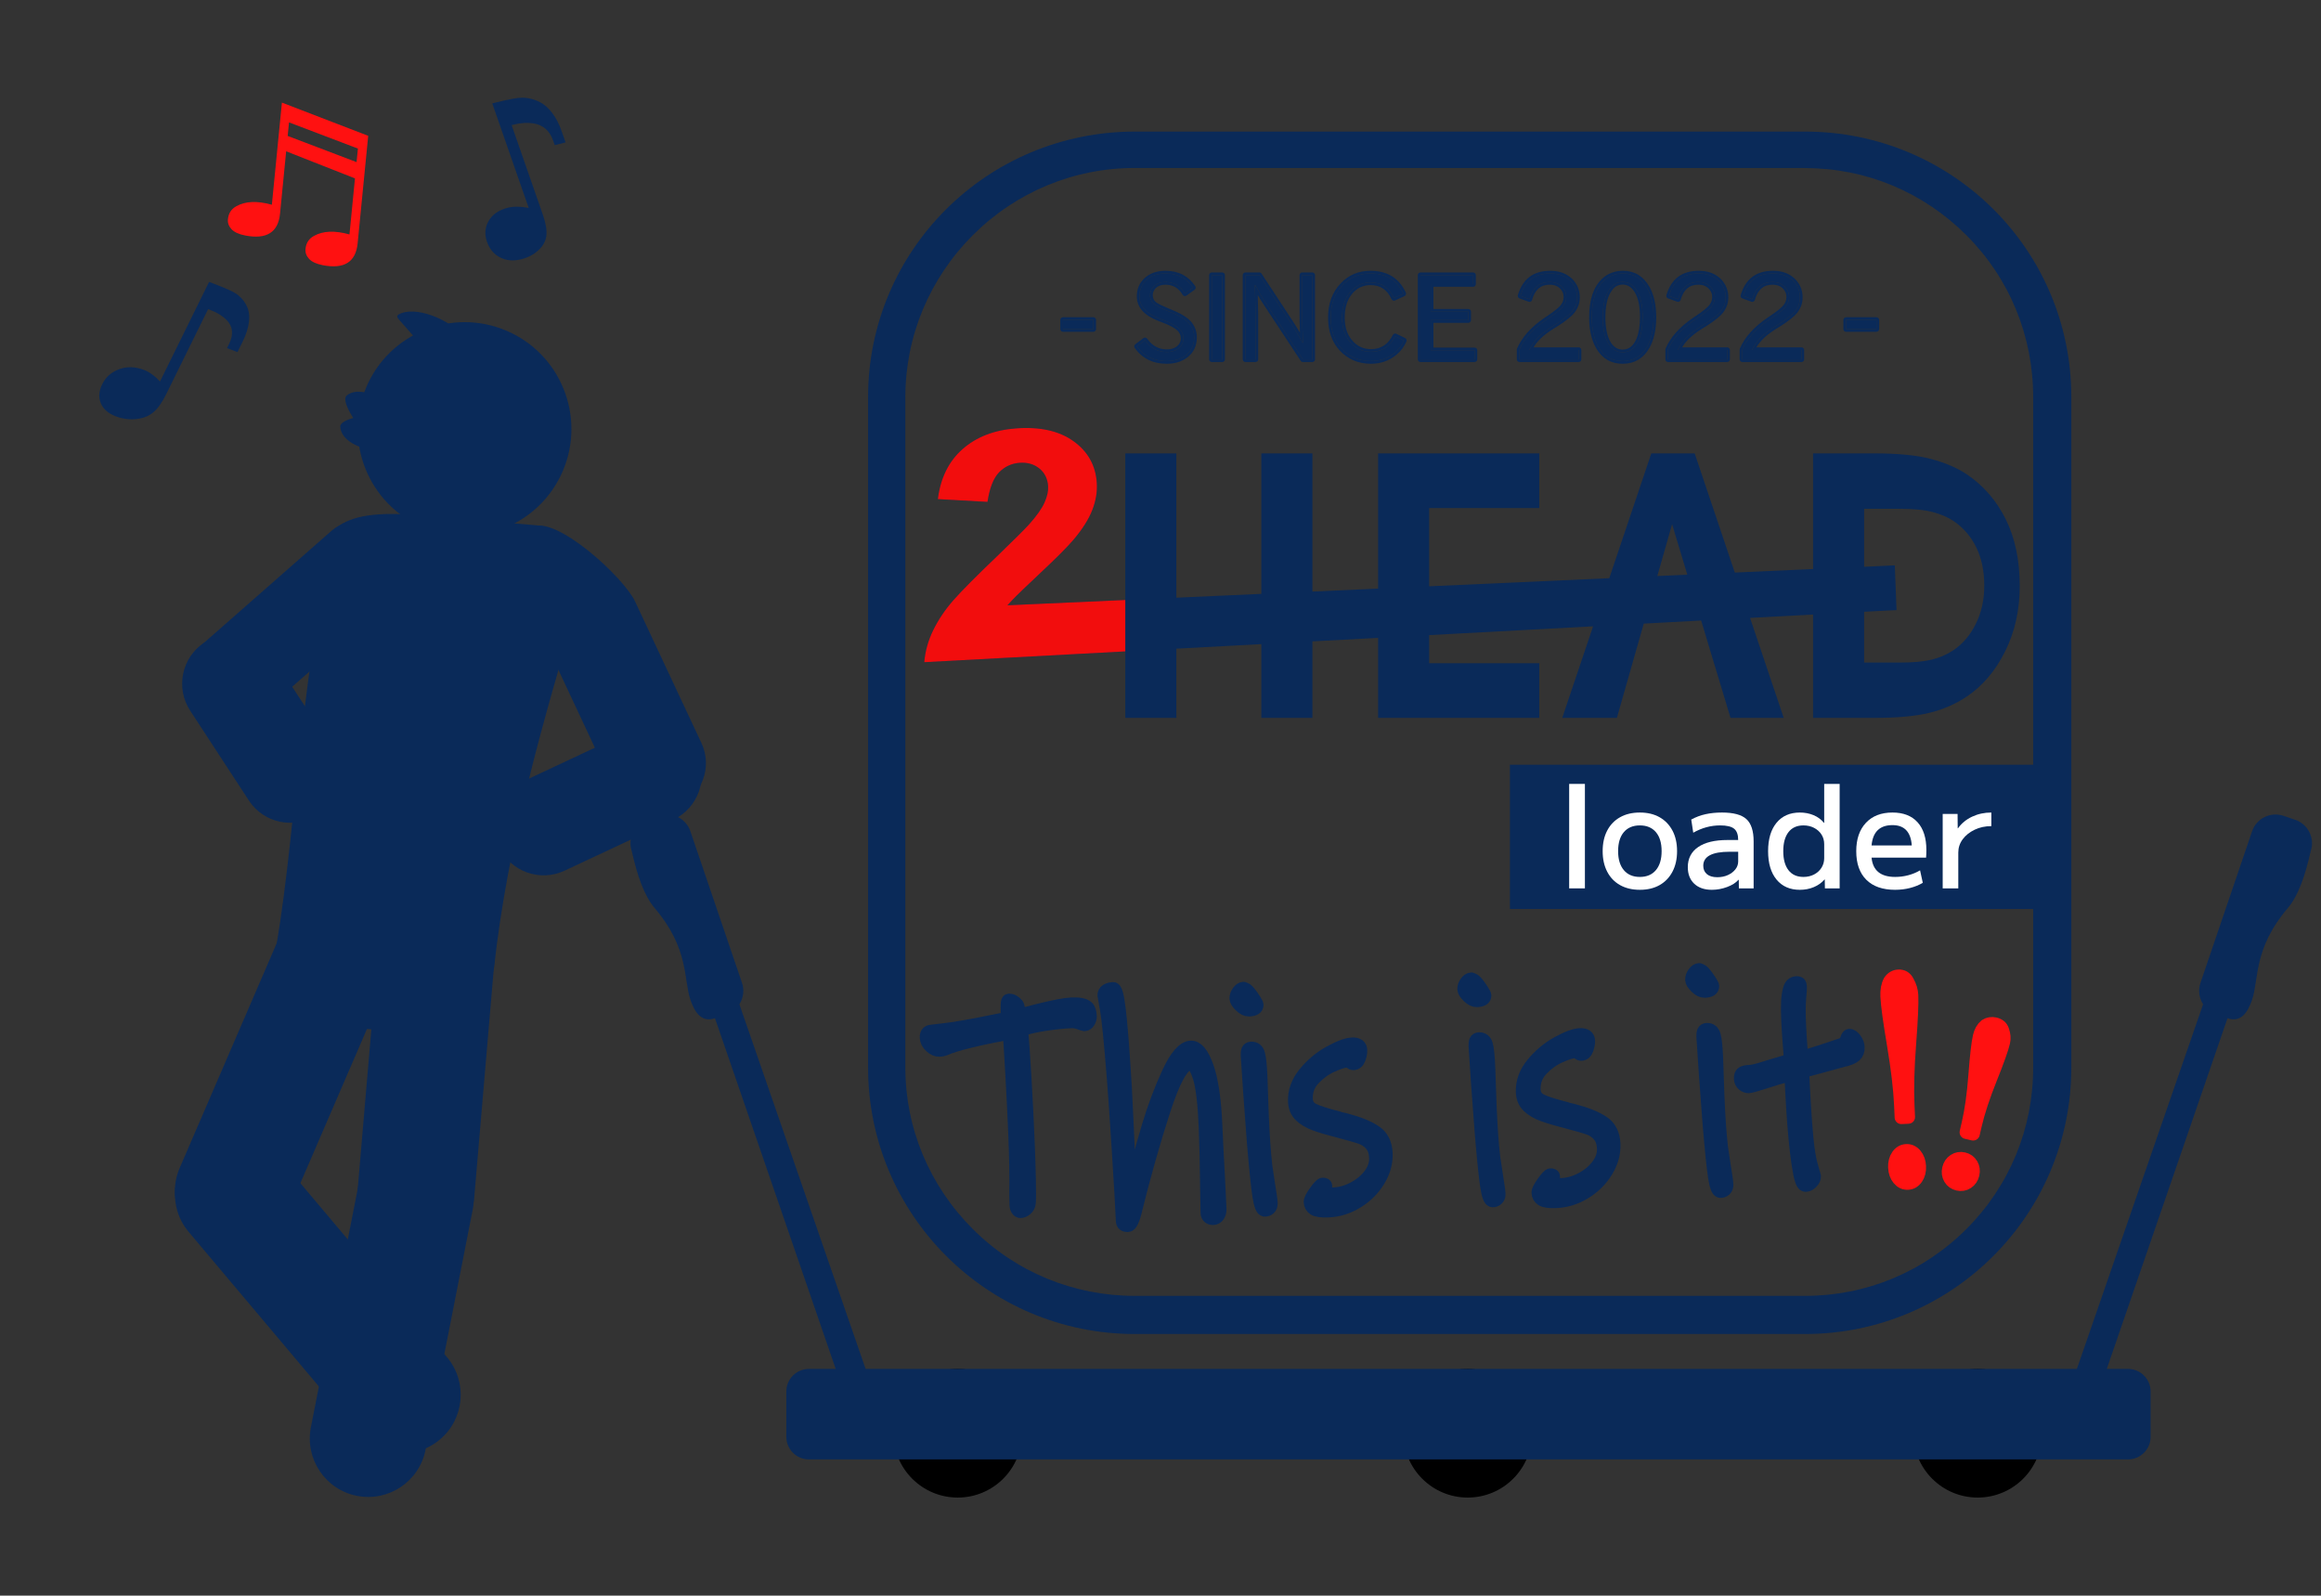 <svg xmlns="http://www.w3.org/2000/svg" xmlns:xlink="http://www.w3.org/1999/xlink" xmlns:serif="http://www.serif.com/" width="100%" height="100%" viewBox="0 0 2134 1467" xml:space="preserve" style="fill-rule:evenodd;clip-rule:evenodd;stroke-linejoin:round;stroke-miterlimit:2;"><rect x="0" y="0" width="2134" height="1467" fill="#333333" stroke="none"/><g id="&#x539F;&#x672C;"><g><g id="_2-HEAD" serif:id="2-HEAD"><g id="&#x30ED;&#x30FC;&#x30E9;&#x30FC;"><circle cx="880.557" cy="1317.7" r="59.141"></circle><circle cx="1349.45" cy="1317.7" r="59.141"></circle><circle cx="1818.34" cy="1317.7" r="59.141"></circle></g><g><g id="&#x53F3;&#x304A;&#x3053;&#x3057;&#x68D2;"><path d="M625.829,844.538l19.309,-21.397l151.352,437.214l-27.509,-0l-143.152,-415.817Z" style="fill:#0a2a59;fill-rule:nonzero;"></path><path d="M657.229,936.196c-11.898,4.051 -18.345,-4.978 -22.396,-16.875c-6.462,-18.979 -1.173,-47.118 -32.666,-84.155c-10.11,-11.89 -16.208,-30.259 -21.283,-52.539c-4.051,-11.897 2.319,-24.846 14.217,-28.897l10.778,-3.67c11.898,-4.051 24.846,2.32 28.897,14.217l47.448,139.352c4.051,11.898 -2.319,24.846 -14.217,28.897l-10.778,3.67Z" style="fill:#0a2a59;"></path></g><g id="&#x53F3;&#x304A;&#x3053;&#x3057;&#x68D2;1" serif:id="&#x53F3;&#x304A;&#x3053;&#x3057;&#x68D2;"><path d="M2079.58,844.538l-19.309,-21.397l-151.353,437.214l27.51,-0l143.152,-415.817Z" style="fill:#0a2a59;fill-rule:nonzero;"></path><path d="M2048.18,936.196c11.897,4.051 18.344,-4.978 22.395,-16.875c6.462,-18.979 1.173,-47.118 32.666,-84.155c10.111,-11.89 16.208,-30.259 21.284,-52.539c4.051,-11.897 -2.32,-24.846 -14.217,-28.897l-10.779,-3.67c-11.897,-4.051 -24.846,2.32 -28.897,14.217l-47.448,139.352c-4.051,11.898 2.32,24.846 14.217,28.897l10.779,3.67Z" style="fill:#0a2a59;"></path></g><path id="&#x672C;&#x4F53;" d="M1977.34,1279.36c0,-11.483 -9.322,-20.805 -20.804,-20.805l-1212.77,0c-11.482,0 -20.804,9.322 -20.804,20.805l-0,41.61c-0,11.482 9.322,20.804 20.804,20.804l1212.77,0c11.482,0 20.804,-9.322 20.804,-20.804l0,-41.61Z" style="fill:#0a2a59;"></path></g></g><g><path d="M1659.77,154.559c56.118,-0 108.636,22.13 148.309,61.806c39.677,39.681 61.293,92.709 61.293,148.823l0,616.222c0,56.107 -21.713,108.822 -61.382,148.502c-39.681,39.674 -92.303,61.487 -148.417,61.487l-616.222,0c-56.114,0 -109.302,-21.81 -148.979,-61.487c-39.677,-39.676 -61.963,-92.388 -61.963,-148.502l0,-616.226c0,-56.11 22.286,-109.209 61.963,-148.886c39.677,-39.676 92.865,-61.87 148.983,-61.87l616.337,0m-0.123,-33.452l-616.214,0c-135.36,0 -245.213,108.848 -245.213,244.208l-0,616.222c-0,135.356 109.849,245.068 245.209,245.068l616.222,0c135.356,0 244.878,-109.715 244.878,-245.068l0,-616.222c0,-135.356 -109.522,-244.208 -244.882,-244.208Z" style="fill:#0a2a59;fill-rule:nonzero;"></path><g><g><path d="M997.076,941.882c-0.441,0.018 -1.97,-0.452 -4.586,-1.412c-2.617,-0.96 -5.027,-1.395 -7.232,-1.305c-7.057,0.29 -15.048,1.103 -23.976,2.44c-8.927,1.336 -16.295,2.997 -22.104,4.982c0.823,9.282 1.829,23.941 3.02,43.978c1.19,20.037 2.238,41.099 3.145,63.185c0.382,9.3 0.697,19.669 0.945,31.109c0.249,11.44 0.208,18.525 -0.121,21.255c-0.207,2.143 -1.128,3.928 -2.762,5.353c-1.635,1.426 -3.335,2.175 -5.099,2.247c-1.029,0.043 -1.935,-0.502 -2.717,-1.635c-0.783,-1.132 -1.206,-2.473 -1.27,-4.023l-0.197,-10.18c0.262,-15.148 -0.06,-33.766 -0.967,-55.852c-0.652,-15.887 -1.544,-34.044 -2.677,-54.471c-1.133,-20.428 -1.946,-33.057 -2.439,-37.889c-29.225,5.469 -48.687,10.246 -58.386,14.332c-1.732,0.847 -3.7,1.316 -5.906,1.406c-2.646,0.109 -5.27,-1.045 -7.872,-3.461c-2.603,-2.416 -3.964,-5.077 -4.083,-7.983c-0.079,-1.937 0.304,-3.36 1.15,-4.268c0.847,-0.908 1.931,-1.389 3.254,-1.444c8.356,-0.925 15.388,-1.796 21.097,-2.612c13.02,-2.087 29.385,-5.184 49.095,-9.292c-0.246,-6.006 -0.311,-10.273 -0.194,-12.801c0.117,-2.528 0.544,-3.807 1.279,-3.837c2.793,-0.114 5.351,1.236 7.676,4.052c0.465,0.563 0.894,2.049 1.287,4.459c0.393,2.41 0.606,4.002 0.638,4.777c3.226,-0.326 8.478,-1.512 15.757,-3.558c15.741,-3.945 26.552,-6.038 32.432,-6.279c7.056,-0.29 11.808,0.679 14.256,2.908c1.68,1.483 2.604,4.259 2.771,8.328c0.064,1.55 -0.385,3.169 -1.347,4.858c-0.961,1.689 -2.25,2.567 -3.867,2.633Z" style="fill:#0a2a59;fill-rule:nonzero;stroke:#0a2a59;stroke-width:12.28px;"></path><path d="M1115.49,1120.12c-1.47,0.061 -2.738,-0.324 -3.802,-1.154c-1.065,-0.829 -1.629,-2.019 -1.693,-3.569l-0.382,-20.07c-0.243,-23.86 -0.675,-43.346 -1.295,-58.458c-0.906,-22.086 -2.716,-37.489 -5.43,-46.208c-2.714,-8.718 -5.614,-13.014 -8.702,-12.887c-6.909,0.283 -15.003,14.734 -24.284,43.351c-9.28,28.618 -18.088,59.787 -26.422,93.509c-0.624,2.742 -1.509,5.398 -2.655,7.968c-1.146,2.57 -2.381,3.882 -3.704,3.937c-3.234,0.132 -4.907,-1.157 -5.018,-3.87c-0.485,-11.818 -1.761,-33.938 -3.828,-66.359c-2.067,-32.421 -3.531,-53.757 -4.394,-64.007c-2.746,-34.625 -4.874,-55.982 -6.384,-64.071c-1.51,-8.089 -2.277,-12.424 -2.301,-13.005c-0.079,-1.938 0.669,-3.424 2.247,-4.459c1.577,-1.035 3.615,-1.604 6.114,-1.706c2.058,-0.085 3.818,6.005 5.278,18.268c1.46,12.263 2.805,27.976 4.033,47.138l0.554,8.128c0.541,5.994 1.467,23.179 2.779,51.556c1.312,28.377 2.242,49.25 2.791,62.618c5.847,-22.558 11.39,-42.677 16.628,-60.358c5.238,-17.681 11.441,-34.286 18.608,-49.814c7.167,-15.528 14.058,-23.428 20.673,-23.7c5.586,-0.229 10.543,5.729 14.87,17.875c4.327,12.145 6.991,30.424 7.993,54.835c0.445,10.849 1.213,25.955 2.302,45.317l1.473,30.505c0.095,2.325 -0.412,4.335 -1.52,6.03c-1.108,1.695 -2.618,2.582 -4.529,2.66Z" style="fill:#0a2a59;fill-rule:nonzero;stroke:#0a2a59;stroke-width:12.28px;"></path><path d="M1148.49,928.391c-2.499,0.103 -5.09,-1.15 -7.774,-3.756c-2.684,-2.607 -4.062,-4.782 -4.133,-6.526c-0.088,-2.131 0.601,-4.197 2.065,-6.198c1.464,-2.001 3.004,-3.034 4.621,-3.1c0,-0 0.561,0.219 1.684,0.658c1.122,0.439 2.462,1.694 4.02,3.765c1.239,1.502 2.646,3.482 4.219,5.94c1.574,2.458 2.372,3.978 2.396,4.559c0.119,2.906 -2.247,4.459 -7.098,4.658Zm14.177,183.975c-2.066,-0.109 -3.752,-4.406 -5.057,-12.891c-1.305,-8.486 -2.962,-24.622 -4.969,-48.41c-1.232,-15.669 -2.376,-31.002 -3.434,-45.999c-1.057,-14.996 -1.826,-26.56 -2.307,-34.691c-0.087,-2.131 0.104,-3.74 0.575,-4.827c0.471,-1.087 1.441,-1.66 2.911,-1.721c3.381,-0.138 5.589,1.615 6.622,5.26c1.033,3.644 1.764,10.698 2.193,21.16l1.187,34.301c0.803,19.568 1.888,35.242 3.255,47.024c0.024,0.582 0.94,6.754 2.748,18.518c1.363,8.095 2.1,13.498 2.212,16.211c0.079,1.937 -0.484,3.464 -1.69,4.581c-1.206,1.117 -2.621,1.612 -4.246,1.484Z" style="fill:#0a2a59;fill-rule:nonzero;stroke:#0a2a59;stroke-width:12.28px;"></path><path d="M1221.23,1113.16c-6.321,0.259 -10.616,-0.341 -12.885,-1.8c-2.268,-1.459 -3.458,-3.545 -3.569,-6.258c-0.072,-1.743 1.493,-4.864 4.695,-9.362c3.203,-4.498 5.392,-6.771 6.568,-6.819c1.764,-0.073 2.666,0.375 2.705,1.344c0.032,0.775 -0.303,1.565 -1.007,2.37c-0.703,0.805 -1.043,1.499 -1.019,2.08c0.032,0.775 0.983,1.512 2.852,2.212c1.869,0.699 4.127,0.995 6.773,0.886c6.174,-0.253 12.324,-2.01 18.448,-5.269c6.124,-3.26 11.072,-7.392 14.842,-12.399c3.771,-5.006 5.544,-10.222 5.322,-15.646c-0.215,-5.231 -1.635,-9.346 -4.262,-12.343c-2.626,-2.997 -5.843,-5.145 -9.651,-6.445c-3.809,-1.299 -10.179,-3.124 -19.11,-5.474c-9.822,-2.508 -17.461,-4.766 -22.918,-6.774c-5.457,-2.007 -9.872,-4.64 -13.246,-7.898c-3.373,-3.258 -5.167,-7.502 -5.381,-12.733c-0.382,-9.299 2.723,-17.966 9.314,-25.999c6.591,-8.033 14.279,-14.462 23.063,-19.286c8.784,-4.824 15.602,-7.335 20.453,-7.534c4.998,-0.206 7.577,1.629 7.736,5.504c0.095,2.325 -0.387,4.916 -1.448,7.774c-1.061,2.857 -2.767,4.334 -5.119,4.431c-0.882,0.036 -1.856,-0.361 -2.92,-1.19c-1.065,-0.83 -2.112,-1.224 -3.141,-1.182c-2.94,0.121 -7.519,1.571 -13.737,4.349c-6.218,2.778 -11.796,6.791 -16.734,12.039c-4.939,5.249 -7.261,11.457 -6.967,18.625c0.191,4.65 2.354,8.006 6.488,10.068c4.134,2.062 11.781,4.514 22.941,7.355c1.347,0.527 2.688,0.909 4.023,1.145c1.335,0.236 2.525,0.527 3.57,0.872c11.462,3.023 20.299,6.639 26.509,10.847c6.21,4.209 9.498,10.769 9.863,19.681c0.35,8.525 -1.923,16.818 -6.82,24.878c-4.896,8.061 -11.51,14.64 -19.842,19.736c-8.331,5.097 -17.128,7.835 -26.389,8.215Z" style="fill:#0a2a59;fill-rule:nonzero;stroke:#0a2a59;stroke-width:12.28px;"></path><path d="M1357.97,919.794c-2.499,0.103 -5.091,-1.15 -7.775,-3.756c-2.684,-2.607 -4.061,-4.782 -4.133,-6.526c-0.087,-2.131 0.601,-4.197 2.065,-6.198c1.464,-2.001 3.005,-3.034 4.622,-3.101c-0,0 0.561,0.22 1.683,0.659c1.123,0.439 2.463,1.694 4.02,3.765c1.24,1.502 2.646,3.482 4.22,5.94c1.573,2.458 2.372,3.978 2.396,4.559c0.119,2.906 -2.247,4.459 -7.098,4.658Zm14.176,183.975c-2.066,-0.109 -3.751,-4.406 -5.057,-12.892c-1.305,-8.485 -2.961,-24.622 -4.968,-48.409c-1.232,-15.669 -2.377,-31.002 -3.434,-45.999c-1.057,-14.996 -1.826,-26.56 -2.307,-34.691c-0.088,-2.132 0.104,-3.74 0.575,-4.827c0.47,-1.087 1.441,-1.66 2.911,-1.721c3.381,-0.138 5.588,1.615 6.621,5.259c1.033,3.645 1.764,10.699 2.194,21.161l1.187,34.301c0.803,19.568 1.888,35.242 3.255,47.024c0.024,0.582 0.94,6.754 2.748,18.518c1.363,8.095 2.1,13.498 2.211,16.211c0.08,1.937 -0.484,3.464 -1.689,4.581c-1.206,1.117 -2.622,1.612 -4.247,1.484Z" style="fill:#0a2a59;fill-rule:nonzero;stroke:#0a2a59;stroke-width:12.28px;"></path><path d="M1430.71,1104.57c-6.321,0.259 -10.616,-0.341 -12.885,-1.8c-2.269,-1.46 -3.459,-3.545 -3.57,-6.258c-0.072,-1.743 1.494,-4.864 4.696,-9.362c3.202,-4.498 5.391,-6.771 6.567,-6.819c1.764,-0.073 2.666,0.375 2.706,1.344c0.032,0.775 -0.304,1.565 -1.007,2.37c-0.703,0.805 -1.043,1.499 -1.019,2.08c0.032,0.775 0.982,1.512 2.852,2.211c1.869,0.7 4.127,0.996 6.773,0.887c6.174,-0.253 12.323,-2.01 18.448,-5.269c6.124,-3.26 11.071,-7.393 14.842,-12.399c3.77,-5.006 5.544,-10.222 5.321,-15.647c-0.214,-5.231 -1.635,-9.345 -4.261,-12.342c-2.627,-2.997 -5.844,-5.145 -9.652,-6.445c-3.808,-1.299 -10.178,-3.124 -19.11,-5.474c-9.821,-2.508 -17.461,-4.766 -22.918,-6.774c-5.457,-2.007 -9.872,-4.64 -13.245,-7.898c-3.373,-3.258 -5.167,-7.502 -5.382,-12.733c-0.382,-9.3 2.723,-17.966 9.314,-25.999c6.591,-8.033 14.279,-14.462 23.064,-19.286c8.784,-4.824 15.602,-7.335 20.453,-7.535c4.998,-0.205 7.576,1.63 7.736,5.505c0.095,2.325 -0.388,4.916 -1.448,7.774c-1.061,2.857 -2.768,4.334 -5.12,4.431c-0.882,0.036 -1.855,-0.361 -2.92,-1.191c-1.065,-0.829 -2.112,-1.223 -3.141,-1.181c-2.94,0.121 -7.519,1.57 -13.736,4.348c-6.218,2.778 -11.796,6.792 -16.735,12.04c-4.938,5.249 -7.26,11.457 -6.966,18.625c0.191,4.65 2.353,8.006 6.487,10.068c4.134,2.062 11.781,4.514 22.942,7.355c1.347,0.527 2.688,0.908 4.023,1.145c1.335,0.236 2.525,0.527 3.57,0.872c11.462,3.023 20.298,6.639 26.508,10.847c6.21,4.209 9.498,10.769 9.864,19.681c0.35,8.525 -1.924,16.818 -6.82,24.878c-4.897,8.061 -11.511,14.639 -19.842,19.736c-8.332,5.097 -17.128,7.835 -26.389,8.215Z" style="fill:#0a2a59;fill-rule:nonzero;stroke:#0a2a59;stroke-width:12.28px;"></path><path d="M1567.45,911.197c-2.499,0.102 -5.09,-1.15 -7.774,-3.756c-2.684,-2.607 -4.062,-4.782 -4.133,-6.526c-0.088,-2.131 0.601,-4.197 2.065,-6.198c1.464,-2.001 3.004,-3.034 4.621,-3.101c0,0 0.561,0.22 1.684,0.659c1.122,0.439 2.462,1.694 4.02,3.765c1.239,1.502 2.646,3.482 4.219,5.94c1.574,2.458 2.372,3.978 2.396,4.559c0.119,2.906 -2.247,4.459 -7.098,4.658Zm14.177,183.975c-2.066,-0.109 -3.752,-4.406 -5.057,-12.892c-1.305,-8.485 -2.962,-24.622 -4.969,-48.409c-1.232,-15.669 -2.376,-31.002 -3.434,-45.999c-1.057,-14.997 -1.826,-26.56 -2.307,-34.692c-0.087,-2.131 0.104,-3.74 0.575,-4.826c0.471,-1.087 1.441,-1.66 2.911,-1.721c3.381,-0.139 5.589,1.614 6.622,5.259c1.033,3.645 1.764,10.699 2.193,21.161l1.187,34.301c0.803,19.567 1.888,35.242 3.255,47.024c0.024,0.581 0.94,6.754 2.748,18.518c1.363,8.095 2.1,13.498 2.212,16.211c0.079,1.937 -0.484,3.464 -1.69,4.581c-1.206,1.117 -2.621,1.612 -4.246,1.484Z" style="fill:#0a2a59;fill-rule:nonzero;stroke:#0a2a59;stroke-width:12.28px;"></path><path d="M1693.98,974.995c-13.398,3.655 -20.897,5.709 -22.498,6.163l-14.201,3.785c0.413,10.074 0.957,20.629 1.63,31.663c0.674,11.034 1.402,20.707 2.185,29.02c1.049,11.213 2.432,19.792 4.149,25.738c1.716,5.945 2.664,9.302 2.843,10.071c0.079,1.938 -0.766,3.768 -2.536,5.49c-1.77,1.722 -3.463,2.616 -5.08,2.683c-0.882,0.036 -1.631,-0.273 -2.247,-0.927c-0.616,-0.654 -1.176,-1.747 -1.681,-3.279c-0.993,-2.676 -2.045,-7.678 -3.156,-15.007c-1.111,-7.329 -2.069,-15.441 -2.876,-24.335c-0.767,-7.925 -1.477,-17.162 -2.131,-27.712c-0.654,-10.55 -1.184,-20.765 -1.589,-30.646c-8.161,2.081 -16.526,4.56 -25.096,7.434c-7.704,2.451 -12.291,3.707 -13.761,3.767c-1.764,0.072 -3.445,-0.538 -5.045,-1.831c-1.599,-1.293 -2.446,-3.101 -2.542,-5.426c-0.103,-2.519 0.491,-4.193 1.782,-5.022c1.291,-0.829 3.481,-1.307 6.568,-1.434c2.205,-0.091 5.417,-0.756 9.636,-1.997c4.22,-1.24 6.909,-2.078 8.07,-2.514c9.746,-2.923 16.367,-4.844 19.863,-5.764c-0.167,-4.068 -0.533,-9.39 -1.097,-15.965c-0.66,-8.9 -1.085,-15.675 -1.276,-20.325c-0.31,-7.556 -0.367,-13.424 -0.17,-17.605c0.196,-4.18 0.742,-7.938 1.635,-11.274c1.017,-3.923 3.143,-5.951 6.377,-6.084c1.323,-0.054 2.217,0.2 2.682,0.764c0.465,0.563 0.729,1.619 0.793,3.169c0.047,1.163 -0.181,4.568 -0.686,10.217c-0.504,5.648 -0.565,13.122 -0.184,22.422c0.294,7.168 0.771,15.203 1.431,24.103l0.543,7.837c6.559,-1.628 19.496,-5.749 38.808,-12.363c1.161,-0.436 2.097,-1.833 2.81,-4.191c0.713,-2.358 1.511,-3.555 2.393,-3.592c1.617,-0.066 3.321,1.077 5.11,3.429c1.79,2.353 2.737,4.788 2.84,7.307c0.136,3.294 -0.827,5.856 -2.887,7.687c-2.06,1.831 -5.863,3.346 -11.409,4.544Z" style="fill:#0a2a59;fill-rule:nonzero;stroke:#0a2a59;stroke-width:12.28px;"></path></g><g><path d="M1761.98,1083.12c-2.022,2.932 -4.646,4.47 -7.871,4.616c-3.226,0.146 -5.978,-1.149 -8.256,-3.886c-2.279,-2.736 -3.514,-6.23 -3.707,-10.481c-0.192,-4.251 0.723,-7.842 2.745,-10.773c2.022,-2.931 4.646,-4.47 7.871,-4.616c3.225,-0.146 5.977,1.15 8.256,3.886c2.279,2.737 3.514,6.23 3.706,10.481c0.193,4.251 -0.722,7.842 -2.744,10.773Zm-6.385,-123.238c-1.694,22.084 -2.188,40.92 -1.483,56.506l0.481,10.627l-6.451,0.292l-0.481,-10.627c-0.705,-15.586 -2.899,-34.3 -6.581,-56.141c-3.681,-21.841 -5.699,-36.659 -6.051,-44.452c-0.257,-5.668 0.61,-10.322 2.6,-13.961c2.022,-2.931 4.646,-4.47 7.871,-4.616c3.763,-0.17 6.531,1.479 8.304,4.949c2.343,4.153 3.61,8.355 3.803,12.606c0.352,7.794 -0.318,22.732 -2.012,44.817Z" style="fill:#f11;fill-rule:nonzero;stroke:#f11;stroke-width:12.28px;"></path><path d="M1808.76,1087.08c-2.605,1.704 -5.48,2.19 -8.625,1.46c-3.145,-0.731 -5.512,-2.435 -7.1,-5.112c-1.588,-2.678 -2,-5.659 -1.237,-8.945c0.763,-3.286 2.448,-5.78 5.053,-7.484c2.605,-1.703 5.481,-2.19 8.626,-1.459c3.145,0.73 5.511,2.434 7.099,5.112c1.588,2.677 2,5.659 1.237,8.944c-0.763,3.286 -2.447,5.781 -5.053,7.484Zm21.345,-95.468c-6.564,16.367 -11.245,30.575 -14.043,42.622l-1.908,8.215l-6.29,-1.461l1.908,-8.214c2.798,-12.048 4.859,-26.864 6.181,-44.449c1.322,-17.585 2.682,-29.389 4.081,-35.413c1.018,-4.381 2.893,-7.697 5.625,-9.948c2.606,-1.704 5.481,-2.19 8.626,-1.46c3.669,0.852 5.972,2.83 6.909,5.933c1.333,3.773 1.618,7.302 0.855,10.588c-1.399,6.024 -5.38,17.219 -11.944,33.587Z" style="fill:#f11;fill-rule:nonzero;stroke:#f11;stroke-width:12.28px;"></path></g></g><g><g><g><g><path d="M1034.63,598.89l-184.831,9.912c0.858,-10.271 3.654,-20.19 8.387,-29.757c4.733,-9.567 10.822,-18.596 18.266,-27.088c7.445,-8.492 21.185,-22.318 41.222,-41.48c15.044,-14.538 24.532,-23.984 28.463,-28.34c7.05,-7.896 11.801,-14.628 14.253,-20.198c2.451,-5.569 3.54,-10.518 3.265,-14.845c-0.442,-6.962 -3.136,-12.433 -8.081,-16.414c-4.946,-3.98 -11.016,-5.704 -18.21,-5.17c-7.302,0.542 -13.537,3.438 -18.706,8.689c-5.169,5.251 -8.746,14.331 -10.732,27.238l-45.636,-2.569c2.433,-19.462 10.01,-34.792 22.73,-45.991c12.721,-11.199 29.121,-17.544 49.201,-19.034c22.013,-1.633 39.632,2.305 52.858,11.816c13.226,9.51 20.35,22.308 21.371,38.395c0.519,8.184 -0.892,16.536 -4.236,25.054c-3.343,8.519 -9.13,17.62 -17.362,27.304c-5.929,6.868 -15.716,16.691 -29.362,29.471c-13.645,12.78 -22.667,21.483 -27.066,26.11c-1.4,1.472 -2.779,2.969 -4.137,4.491l108.343,-4.876l0,-134.787l46.943,-0l-0,132.674l78.147,-3.517l0,-129.157l46.943,-0l-0,127.044l60.41,-2.719l-0,-124.325l148.173,-0l0,50.236l-101.231,-0l0,71.977l165.612,-7.454l38.642,-114.759l39.865,-0l36.893,109.566l147.12,-6.621l1.582,41.094l0.003,0l-0.003,0l0.003,0.061l-7.089,0.319l-127.577,6.842l30.948,91.911l-48.913,0l-26.998,-89.499l-52.782,2.831l-24.706,86.668l-50.227,0l28.342,-84.17l-150.715,8.083l0,25.852l101.231,-0l0,50.235l-148.173,0l-0,-73.569l-60.41,3.24l-0,70.329l-46.943,0l0,-67.812l-78.147,4.191l-0,63.621l-46.943,0l0,-61.103Zm489.157,-69.297l27.603,-1.242l-14.01,-46.443l-13.593,47.685Z" style="fill:#0a2a59;fill-rule:nonzero;"></path><path d="M1857.01,538.676c0,22.085 -4.454,42.137 -13.381,60.082c-8.901,17.953 -20.753,31.903 -35.564,41.814c-10.27,6.842 -21.737,11.815 -34.373,14.848c-12.63,3.069 -29.262,4.585 -49.896,4.585l-56.795,0l0,-243.169l56.164,-0c21.95,-0 39.419,1.71 52.348,5.16c12.929,3.421 23.891,8.136 32.851,14.108c15.316,10.335 27.235,24.119 35.803,41.325c8.542,17.212 12.843,37.616 12.843,61.247Zm-32.612,-0.065c-0,12.843 -2.586,24.493 -7.777,34.928c-5.172,10.436 -12.066,18.543 -20.674,24.306c-5.969,3.982 -12.637,6.871 -19.975,8.632c-7.346,1.782 -17.018,2.666 -29.009,2.666l-33.018,0l-0,-141.359l32.652,-0c12.756,-0 22.913,0.999 30.432,3.004c7.518,1.991 13.886,4.729 19.091,8.2c8.907,6.009 15.834,14.022 20.813,24.026c4.966,10.004 7.465,21.863 7.465,35.597Z" style="fill:#0a2a59;"></path></g><g><path d="M1034.63,598.89l-184.831,9.912c0.858,-10.271 3.654,-20.19 8.387,-29.757c4.733,-9.567 10.822,-18.596 18.266,-27.088c7.445,-8.492 21.185,-22.318 41.222,-41.48c15.044,-14.538 24.532,-23.984 28.463,-28.34c7.05,-7.896 11.801,-14.628 14.253,-20.198c2.451,-5.569 3.54,-10.518 3.265,-14.845c-0.442,-6.962 -3.136,-12.433 -8.081,-16.414c-4.946,-3.98 -11.016,-5.704 -18.21,-5.17c-7.302,0.542 -13.537,3.438 -18.706,8.689c-5.169,5.251 -8.746,14.331 -10.732,27.238l-45.636,-2.569c2.433,-19.462 10.01,-34.792 22.73,-45.991c12.721,-11.199 29.121,-17.544 49.201,-19.034c22.013,-1.633 39.632,2.305 52.858,11.816c13.226,9.51 20.35,22.308 21.371,38.395c0.519,8.184 -0.892,16.536 -4.236,25.054c-3.343,8.519 -9.13,17.62 -17.362,27.304c-5.929,6.868 -15.716,16.691 -29.362,29.471c-13.645,12.78 -22.667,21.483 -27.066,26.11c-1.4,1.472 -2.779,2.969 -4.137,4.491l108.343,-4.876l0,-134.787l0,243.172l0,-61.103Z" style="fill:#f20d0d;fill-rule:nonzero;"></path></g></g><g><rect x="1388.29" y="703.067" width="486.076" height="132.652" style="fill:#0a2a59;"></rect><g><g><rect x="1442.74" y="720.708" width="14.474" height="96.055" style="fill:#fff;fill-rule:nonzero;"></rect><path d="M1507.74,818.078c-7.018,0 -13.092,-1.447 -18.224,-4.342c-5.132,-2.895 -9.079,-7.017 -11.842,-12.368c-2.764,-5.351 -4.145,-11.624 -4.145,-18.817c-0,-7.281 1.381,-13.575 4.145,-18.882c2.763,-5.307 6.71,-9.408 11.842,-12.303c5.132,-2.895 11.206,-4.342 18.224,-4.342c7.018,0 13.071,1.447 18.159,4.342c5.087,2.895 9.035,6.996 11.842,12.303c2.807,5.307 4.211,11.601 4.211,18.882c-0,7.193 -1.404,13.466 -4.211,18.817c-2.807,5.351 -6.755,9.473 -11.842,12.368c-5.088,2.895 -11.141,4.342 -18.159,4.342Zm0,-11.842c6.316,0 11.229,-2.083 14.737,-6.25c3.509,-4.167 5.264,-9.978 5.264,-17.435c-0,-7.544 -1.755,-13.377 -5.264,-17.5c-3.508,-4.123 -8.421,-6.185 -14.737,-6.185c-6.316,0 -11.228,2.062 -14.737,6.185c-3.509,4.123 -5.263,9.956 -5.263,17.5c-0,7.457 1.754,13.268 5.263,17.435c3.509,4.167 8.421,6.25 14.737,6.25Z" style="fill:#fff;fill-rule:nonzero;"></path><path d="M1573.93,818.078c-6.842,0 -12.237,-1.864 -16.185,-5.592c-3.947,-3.728 -5.921,-8.794 -5.921,-15.198c0,-7.982 3.158,-14.145 9.474,-18.487c6.316,-4.342 15.308,-6.513 26.975,-6.513l9.868,-0c0,-4.913 -1.25,-8.378 -3.75,-10.395c-2.5,-2.018 -6.776,-3.027 -12.829,-3.027c-8.597,0 -16.843,2.237 -24.738,6.711l-1.842,-12.105c4.211,-2.281 8.619,-3.926 13.224,-4.935c4.606,-1.009 9.628,-1.513 15.066,-1.513c10.527,0 18.005,2.018 22.435,6.053c4.43,4.035 6.645,10.877 6.645,20.527l0,43.159l-13.553,-0l-0.131,-7.895l-0.264,-0c-2.368,2.719 -5.855,4.934 -10.46,6.645c-4.606,1.71 -9.277,2.565 -14.014,2.565Zm5,-11.579c3.597,0 6.842,-0.658 9.737,-1.974c2.895,-1.315 5.198,-3.07 6.908,-5.263c1.711,-2.193 2.566,-4.605 2.566,-7.237l0,-8.947l-7.895,-0c-16.141,-0 -24.211,4.298 -24.211,12.895c0,3.245 1.119,5.811 3.355,7.697c2.237,1.886 5.417,2.829 9.54,2.829Z" style="fill:#fff;fill-rule:nonzero;"></path><path d="M1654.85,818.078c4.649,0 8.948,-0.833 12.895,-2.5c3.948,-1.666 7.193,-3.991 9.737,-6.973l0.263,-0l0.132,8.158l13.553,-0l-0,-96.055l-14.211,-0l0,35.79l-0.263,-0c-2.456,-3.07 -5.614,-5.417 -9.474,-7.04c-3.86,-1.623 -8.07,-2.434 -12.632,-2.434c-9.123,0 -16.272,3.136 -21.448,9.408c-5.175,6.272 -7.763,14.979 -7.763,26.119c-0,11.141 2.588,19.847 7.763,26.119c5.176,6.272 12.325,9.408 21.448,9.408Zm3.29,-11.842c-5.965,0 -10.549,-2.061 -13.751,-6.184c-3.202,-4.123 -4.802,-9.957 -4.802,-17.501c-0,-7.544 1.6,-13.377 4.802,-17.5c3.202,-4.123 7.786,-6.185 13.751,-6.185c3.596,0 6.842,0.746 9.737,2.237c2.895,1.492 5.175,3.531 6.842,6.119c1.667,2.588 2.5,5.548 2.5,8.882l0,12.895c0,3.245 -0.833,6.184 -2.5,8.816c-1.667,2.631 -3.947,4.693 -6.842,6.184c-2.895,1.491 -6.141,2.237 -9.737,2.237Z" style="fill:#fff;fill-rule:nonzero;"></path><path d="M1742.35,818.078c-11.404,0 -20.198,-3.07 -26.382,-9.21c-6.184,-6.141 -9.276,-14.913 -9.276,-26.317c-0,-11.053 2.96,-19.737 8.881,-26.053c5.921,-6.316 14.058,-9.474 24.409,-9.474c10,0 17.698,2.983 23.092,8.948c5.395,5.965 8.093,14.43 8.093,25.395c-0,1.14 -0.022,2.412 -0.066,3.816c-0.044,1.403 -0.11,2.5 -0.197,3.289l-50.133,0c1.14,11.843 8.377,17.764 21.711,17.764c4.123,0 8.158,-0.526 12.105,-1.579c3.948,-1.053 7.544,-2.544 10.79,-4.474l2.5,11.448c-3.333,2.018 -7.193,3.597 -11.579,4.737c-4.386,1.14 -9.035,1.71 -13.948,1.71Zm-21.579,-40.79l36.974,-0c-0.877,-12.456 -6.798,-18.685 -17.763,-18.685c-11.667,0 -18.071,6.229 -19.211,18.685Z" style="fill:#fff;fill-rule:nonzero;"></path><path d="M1786.17,816.763l0,-68.423l13.685,-0l0.131,13.158l0.263,0c3.246,-4.561 7.566,-8.114 12.961,-10.658c5.395,-2.544 11.294,-3.816 17.698,-3.816l0,12.5c-5.614,0 -10.724,1.097 -15.329,3.29c-4.606,2.193 -8.268,5.11 -10.987,8.75c-2.72,3.641 -4.079,7.742 -4.079,12.303l-0,32.896l-14.343,-0Z" style="fill:#fff;fill-rule:nonzero;"></path></g></g></g></g><g><rect x="977.328" y="294.13" width="27.948" height="8.469" style="fill:#0a2a59;fill-rule:nonzero;"></rect><path d="M1005.28,305.055c1.356,0 2.456,-1.099 2.456,-2.456l-0,-8.469c-0,-1.356 -1.1,-2.455 -2.456,-2.455l-27.948,-0c-1.356,-0 -2.456,1.099 -2.456,2.455l0,8.469c0,1.357 1.1,2.456 2.456,2.456l27.948,0Zm0,-2.456l-27.948,0l0,-8.469l27.948,0l0,8.469Z" style="fill:#0a2a59;"></path><path d="M1089.44,269.782c-4.023,-6.987 -10.039,-10.481 -18.05,-10.481c-4.517,0 -8.134,1.412 -10.851,4.235c-2.082,2.329 -3.123,5.011 -3.123,8.045c0,3.353 1.341,6.105 4.023,8.258c2.011,1.517 6.069,3.546 12.174,6.087l3.653,1.535c8.186,3.282 13.78,6.916 16.779,10.904c2.611,3.493 3.917,7.41 3.917,11.751c0,6.952 -2.558,12.439 -7.675,16.462c-4.623,3.599 -10.481,5.399 -17.574,5.399c-11.856,-0 -20.996,-4.499 -27.418,-13.498l7.463,-5.664c5.082,7.234 11.769,10.851 20.061,10.851c3.953,0 7.323,-0.935 10.11,-2.805c3.459,-2.505 5.188,-5.84 5.188,-10.004c-0,-3.247 -1.271,-6.14 -3.811,-8.681c-2.718,-2.611 -7.728,-5.311 -15.033,-8.099l-3.176,-1.217c-12.28,-4.693 -18.42,-11.486 -18.42,-20.379c-0,-5.928 1.993,-10.816 5.981,-14.662c4.482,-4.27 10.445,-6.405 17.891,-6.405c11.045,0 19.497,4.341 25.354,13.022l-7.463,5.346Z" style="fill:#0a2a59;fill-rule:nonzero;"></path><path d="M1087.31,271.007c0.346,0.601 0.93,1.028 1.608,1.174c0.678,0.147 1.386,0.001 1.95,-0.403l7.463,-5.346c1.081,-0.774 1.349,-2.268 0.606,-3.37c-6.332,-9.383 -15.452,-14.103 -27.39,-14.103c-8.16,-0 -14.673,2.403 -19.585,7.082c-0.004,0.004 -0.007,0.007 -0.011,0.011c-4.471,4.312 -6.732,9.782 -6.732,16.429c0,9.787 6.484,17.507 19.999,22.673l3.177,1.218c6.873,2.622 11.625,5.102 14.19,7.559c2.026,2.032 3.074,4.331 3.074,6.926c0,3.317 -1.381,5.971 -4.118,7.976c-2.42,1.612 -5.328,2.378 -8.724,2.378c-7.469,-0 -13.474,-3.291 -18.052,-9.807c-0.383,-0.546 -0.972,-0.912 -1.631,-1.015c-0.659,-0.103 -1.331,0.067 -1.862,0.47l-7.464,5.664c-1.058,0.803 -1.286,2.302 -0.514,3.383c6.895,9.66 16.689,14.526 29.417,14.526c7.708,0 14.059,-2.005 19.082,-5.917c0.004,-0.002 0.007,-0.005 0.01,-0.007c5.721,-4.498 8.613,-10.619 8.613,-18.392c-0,-4.883 -1.468,-9.291 -4.406,-13.221c-0.002,-0.002 -0.003,-0.004 -0.005,-0.006c-3.194,-4.247 -9.092,-8.203 -17.805,-11.698l-3.645,-1.532c-5.786,-2.408 -9.662,-4.304 -11.597,-5.749c-2.055,-1.66 -3.088,-3.763 -3.088,-6.329c-0,-2.391 0.82,-4.504 2.442,-6.346c2.29,-2.364 5.321,-3.478 9.076,-3.478c7.067,-0 12.373,3.086 15.922,9.25Zm2.128,-1.225c-4.023,-6.987 -10.039,-10.481 -18.05,-10.481c-4.517,0 -8.134,1.412 -10.851,4.235c-2.082,2.329 -3.123,5.011 -3.123,8.045c0,3.353 1.341,6.105 4.023,8.258c2.011,1.517 6.069,3.546 12.174,6.087l3.653,1.535c8.186,3.282 13.78,6.916 16.779,10.904c2.611,3.493 3.917,7.41 3.917,11.751c0,6.952 -2.558,12.439 -7.675,16.462c-4.623,3.599 -10.481,5.399 -17.574,5.399c-11.856,-0 -20.996,-4.499 -27.418,-13.498l7.463,-5.664c5.082,7.234 11.769,10.851 20.061,10.851c3.953,0 7.323,-0.935 10.11,-2.805c3.459,-2.505 5.188,-5.84 5.188,-10.004c-0,-3.247 -1.271,-6.14 -3.811,-8.681c-2.718,-2.611 -7.728,-5.311 -15.033,-8.099l-3.176,-1.217c-12.28,-4.693 -18.42,-11.486 -18.42,-20.379c-0,-5.928 1.993,-10.816 5.981,-14.662c4.482,-4.27 10.445,-6.405 17.891,-6.405c11.045,0 19.497,4.341 25.354,13.022l-7.463,5.346Z" style="fill:#0a2a59;"></path><rect x="1114.16" y="252.949" width="9.634" height="77.44" style="fill:#0a2a59;fill-rule:nonzero;"></rect><path d="M1123.79,332.844c1.356,0 2.455,-1.099 2.455,-2.455l0,-77.44c0,-1.356 -1.099,-2.455 -2.455,-2.455l-9.634,-0c-1.356,-0 -2.455,1.099 -2.455,2.455l-0,77.44c-0,1.356 1.099,2.455 2.455,2.455l9.634,0Zm-0,-2.455l-9.634,-0l0,-77.44l9.634,0l-0,77.44Z" style="fill:#0a2a59;"></path><path d="M1206.63,330.389l-8.68,-0l-34.459,-52.297c-2.611,-3.952 -5.752,-9.298 -9.422,-16.038l-0.424,-0l0.212,5.081c0.353,11.222 0.53,18.72 0.53,22.496l-0,40.758l-9.316,-0l-0,-77.44l12.809,0l29.589,44.992c3.846,5.999 7.234,11.716 10.163,17.15l0.423,0c-0.494,-10.515 -0.741,-19.002 -0.741,-25.46l0,-36.682l9.316,0l0,77.44Z" style="fill:#0a2a59;fill-rule:nonzero;"></path><path d="M1156.44,271.303c1.838,3.166 3.505,5.88 5,8.143c-0.002,-0.003 34.457,52.294 34.457,52.294c0.454,0.689 1.225,1.104 2.051,1.104l8.68,0c1.357,0 2.456,-1.099 2.456,-2.455l-0,-77.44c-0,-1.356 -1.099,-2.455 -2.456,-2.455l-9.316,-0c-1.356,-0 -2.455,1.099 -2.455,2.455l-0,36.682c-0,4.44 0.116,9.836 0.348,16.185c-1.765,-2.99 -3.656,-6.057 -5.671,-9.2l-29.604,-45.016c-0.454,-0.691 -1.225,-1.106 -2.052,-1.106l-12.809,-0c-1.357,-0 -2.456,1.099 -2.456,2.455l-0,77.44c-0,1.356 1.099,2.455 2.456,2.455l9.316,0c1.356,0 2.455,-1.099 2.455,-2.455l0,-40.758c0,-3.291 -0.133,-9.4 -0.4,-18.328Zm-1.674,-7.971l-0.01,0.017l-0.449,0.469c0.079,-0.248 0.168,-0.546 0.25,-0.868l-0.49,-0.896l-0.424,-0l0.212,5.081c0.353,11.222 0.53,18.72 0.53,22.496l-0,40.758l-9.316,-0l-0,-77.44l12.809,0l29.589,44.992c3.846,5.999 7.234,11.716 10.163,17.15l0.423,0c-0.494,-10.515 -0.741,-19.002 -0.741,-25.46l0,-36.682l9.316,0l0,77.44l-8.68,-0l-34.459,-52.297c-2.444,-3.699 -5.352,-8.619 -8.723,-14.76Z" style="fill:#0a2a59;"></path><path d="M1290.84,313.027c-1.941,4.446 -4.728,8.169 -8.363,11.169c-6.175,5.187 -13.515,7.781 -22.02,7.781c-10.974,-0 -20.008,-3.864 -27.101,-11.592c-6.563,-7.234 -9.845,-16.709 -9.845,-28.425c-0,-12.139 3.581,-22.002 10.745,-29.589c6.846,-7.304 15.438,-10.957 25.778,-10.957c14.433,0 24.525,6.193 30.277,18.579l-8.681,4.023c-4.34,-9.563 -11.504,-14.344 -21.49,-14.344c-7.34,-0 -13.48,2.787 -18.421,8.363c-5.187,5.964 -7.781,13.992 -7.781,24.084c0,8.716 2.206,15.862 6.617,21.437c5.152,6.599 11.804,9.899 19.955,9.899c10.093,-0 17.521,-4.782 22.285,-14.345l8.045,3.917Z" style="fill:#0a2a59;fill-rule:nonzero;"></path><path d="M1293.1,314.009c0.526,-1.206 0.008,-2.613 -1.176,-3.19l-8.046,-3.917c-1.211,-0.589 -2.672,-0.093 -3.272,1.113c-4.3,8.631 -10.979,12.984 -20.087,12.984c-7.363,0 -13.366,-2.993 -18.02,-8.954c-0.003,-0.004 -0.006,-0.008 -0.009,-0.012c-4.094,-5.175 -6.087,-11.824 -6.087,-19.914c-0,-9.402 2.341,-16.906 7.171,-22.464c4.447,-5.015 9.97,-7.528 16.575,-7.528c8.958,0 15.36,4.325 19.254,12.904c0.271,0.596 0.768,1.06 1.382,1.287c0.613,0.228 1.293,0.201 1.887,-0.074l8.68,-4.023c0.592,-0.274 1.05,-0.771 1.274,-1.383c0.224,-0.612 0.195,-1.288 -0.079,-1.879c-6.18,-13.307 -16.998,-20 -32.504,-20c-11.059,-0 -20.244,3.918 -27.566,11.729c-7.575,8.024 -11.413,18.436 -11.413,31.272c0,12.404 3.533,22.416 10.483,30.075c0.003,0.003 0.006,0.007 0.009,0.01c7.568,8.246 17.2,12.387 28.91,12.387c9.115,0 16.976,-2.794 23.594,-8.352c3.927,-3.243 6.942,-7.265 9.04,-12.071Zm-2.251,-0.982c-1.941,4.446 -4.728,8.169 -8.363,11.169c-6.175,5.187 -13.515,7.781 -22.02,7.781c-10.974,-0 -20.008,-3.864 -27.101,-11.592c-6.563,-7.234 -9.845,-16.709 -9.845,-28.425c-0,-12.139 3.581,-22.002 10.745,-29.589c6.846,-7.304 15.438,-10.957 25.778,-10.957c14.433,0 24.525,6.193 30.277,18.579l-8.681,4.023c-4.34,-9.563 -11.504,-14.344 -21.49,-14.344c-7.34,-0 -13.48,2.787 -18.421,8.363c-5.187,5.964 -7.781,13.992 -7.781,24.084c0,8.716 2.206,15.862 6.617,21.437c5.152,6.599 11.804,9.899 19.955,9.899c10.093,-0 17.521,-4.782 22.285,-14.345l8.045,3.917Z" style="fill:#0a2a59;"></path><path d="M1355.79,330.389l-49.756,-0l-0,-77.44l48.432,0l0,8.258l-39.01,-0l-0,25.354l34.564,0l0,7.781l-34.564,0l-0,27.684l40.334,-0l-0,8.363Z" style="fill:#0a2a59;fill-rule:nonzero;"></path><path d="M1355.79,332.844c1.356,0 2.455,-1.099 2.455,-2.455l0,-8.363c0,-1.357 -1.099,-2.456 -2.455,-2.456l-37.879,-0c0,-0 0,-22.772 0,-22.772c0,-0 32.109,-0 32.109,-0c1.356,-0 2.456,-1.1 2.456,-2.456l-0,-7.781c-0,-1.356 -1.1,-2.455 -2.456,-2.455l-32.109,-0c0,-0 0,-20.444 0,-20.444c0,0 36.555,0 36.555,0c1.357,0 2.456,-1.099 2.456,-2.455l0,-8.258c0,-1.356 -1.099,-2.455 -2.456,-2.455l-48.432,-0c-1.356,-0 -2.456,1.099 -2.456,2.455l0,77.44c0,1.356 1.1,2.455 2.456,2.455l49.756,0Zm-0,-2.455l-49.756,-0l-0,-77.44l48.432,0l0,8.258l-39.01,-0l-0,25.354l34.564,0l0,7.781l-34.564,0l-0,27.684l40.334,-0l-0,8.363Z" style="fill:#0a2a59;"></path><path d="M1451.49,330.389l-54.414,-0l-0,-8.999c4.27,-9.951 12.439,-19.038 24.507,-27.26l3.017,-2.011c6.176,-4.235 10.234,-7.534 12.175,-9.898c2.223,-2.788 3.334,-5.823 3.334,-9.105c0,-3.705 -1.305,-6.863 -3.917,-9.474c-2.893,-2.894 -6.687,-4.341 -11.38,-4.341c-9.422,0 -15.597,5.258 -18.526,15.774l-8.363,-3.017c4.022,-13.763 13.162,-20.644 27.418,-20.644c7.799,0 14.01,2.312 18.632,6.934c4.059,4.164 6.088,9.193 6.088,15.086c-0,4.376 -1.306,8.346 -3.917,11.91c-2.4,3.458 -7.922,7.887 -16.568,13.286l-2.276,1.376c-11.01,6.81 -18.085,14.08 -21.226,21.808l45.416,-0l-0,8.575Z" style="fill:#0a2a59;fill-rule:nonzero;"></path><path d="M1451.49,332.844c1.356,0 2.455,-1.099 2.455,-2.455l0,-8.575c0,-1.356 -1.099,-2.456 -2.455,-2.456l-41.478,0c3.516,-6.069 9.737,-11.793 18.571,-17.259l2.294,-1.387c9.027,-5.637 14.747,-10.328 17.267,-13.944c2.916,-3.991 4.372,-8.436 4.372,-13.334c0,-6.563 -2.264,-12.162 -6.784,-16.799c-0.007,-0.008 -0.015,-0.016 -0.022,-0.023c-5.06,-5.059 -11.833,-7.653 -20.369,-7.653c-15.479,-0 -25.407,7.466 -29.775,22.41c-0.364,1.245 0.303,2.558 1.523,2.999l8.364,3.017c0.642,0.231 1.352,0.185 1.959,-0.128c0.607,-0.313 1.056,-0.865 1.239,-1.523c2.572,-9.235 7.887,-13.977 16.161,-13.977c3.97,-0 7.197,1.174 9.644,3.621c2.133,2.133 3.198,4.712 3.198,7.738c-0,2.728 -0.944,5.242 -2.788,7.559c-1.858,2.258 -5.756,5.374 -11.642,9.411l-3.023,2.015c-12.521,8.53 -20.952,17.997 -25.382,28.321c-0.131,0.306 -0.199,0.635 -0.199,0.968l0,8.999c0,1.356 1.1,2.455 2.456,2.455l54.414,0Zm-0,-2.455l-54.414,-0l-0,-8.999c4.27,-9.951 12.439,-19.038 24.507,-27.26l3.017,-2.011c6.176,-4.235 10.234,-7.534 12.175,-9.898c2.223,-2.788 3.334,-5.823 3.334,-9.105c0,-3.705 -1.305,-6.863 -3.917,-9.474c-2.893,-2.894 -6.687,-4.341 -11.38,-4.341c-9.422,0 -15.597,5.258 -18.526,15.774l-8.363,-3.017c4.022,-13.763 13.162,-20.644 27.418,-20.644c7.799,0 14.01,2.312 18.632,6.934c4.059,4.164 6.088,9.193 6.088,15.086c-0,4.376 -1.306,8.346 -3.917,11.91c-2.4,3.458 -7.922,7.887 -16.568,13.286l-2.276,1.376c-11.01,6.81 -18.085,14.08 -21.226,21.808l45.416,-0l-0,8.575Z" style="fill:#0a2a59;"></path><path d="M1492.3,251.414c9.528,0 16.85,4.411 21.967,13.233c4.058,6.987 6.087,16.021 6.087,27.101c0,10.975 -2.029,20.026 -6.087,27.155c-5.046,8.716 -12.492,13.074 -22.337,13.074c-9.81,-0 -17.238,-4.358 -22.284,-13.074c-4.059,-7.129 -6.088,-16.215 -6.088,-27.26c0,-15.386 3.723,-26.59 11.169,-33.612c4.729,-4.411 10.586,-6.617 17.573,-6.617Zm-0.37,7.781c-5.646,0 -10.092,2.859 -13.339,8.575c-3.317,5.787 -4.976,13.78 -4.976,23.978c0,10.022 1.624,17.909 4.87,23.661c3.282,5.646 7.764,8.469 13.445,8.469c6.81,0 11.857,-3.987 15.138,-11.962c2.153,-5.294 3.229,-12.192 3.229,-20.697c0,-9.951 -1.658,-17.767 -4.975,-23.449c-3.353,-5.716 -7.817,-8.575 -13.392,-8.575Z" style="fill:#0a2a59;fill-rule:nonzero;"></path><path d="M1492.3,248.959c-7.656,-0 -14.066,2.442 -19.248,7.276c-0.003,0.003 -0.007,0.006 -0.01,0.009c-7.853,7.407 -11.939,19.171 -11.939,35.399c-0,11.541 2.168,21.026 6.409,28.474c0.002,0.006 0.005,0.011 0.008,0.016c5.526,9.544 13.668,14.299 24.41,14.299c10.778,0 18.938,-4.757 24.462,-14.299c0.003,-0.005 0.006,-0.01 0.009,-0.016c4.241,-7.449 6.409,-16.899 6.409,-28.369c-0,-11.589 -2.175,-21.025 -6.419,-28.333c-5.606,-9.665 -13.652,-14.456 -24.091,-14.456Zm0,2.455c9.528,0 16.85,4.411 21.967,13.233c4.058,6.987 6.087,16.021 6.087,27.101c0,10.975 -2.029,20.026 -6.087,27.155c-5.046,8.716 -12.492,13.074 -22.337,13.074c-9.81,-0 -17.238,-4.358 -22.284,-13.074c-4.059,-7.129 -6.088,-16.215 -6.088,-27.26c0,-15.386 3.723,-26.59 11.169,-33.612c4.729,-4.411 10.586,-6.617 17.573,-6.617Zm-0.37,7.781c-5.646,0 -10.092,2.859 -13.339,8.575c-3.317,5.787 -4.976,13.78 -4.976,23.978c0,10.022 1.624,17.909 4.87,23.661c3.282,5.646 7.764,8.469 13.445,8.469c6.81,0 11.857,-3.987 15.138,-11.962c2.153,-5.294 3.229,-12.192 3.229,-20.697c0,-9.951 -1.658,-17.767 -4.975,-23.449c-3.353,-5.716 -7.817,-8.575 -13.392,-8.575Zm-0,2.456c4.72,-0 8.434,2.52 11.272,7.359c3.139,5.378 4.64,12.791 4.64,22.209c-0,8.12 -0.992,14.713 -3.047,19.768c-2.818,6.845 -7.017,10.436 -12.865,10.436c-4.802,-0 -8.538,-2.467 -11.314,-7.234c-3.074,-5.454 -4.545,-12.943 -4.545,-22.441c-0,-9.672 1.504,-17.268 4.65,-22.757c0.002,-0.002 0.004,-0.005 0.005,-0.008c2.742,-4.827 6.436,-7.332 11.204,-7.332Z" style="fill:#0a2a59;"></path><path d="M1588.06,330.389l-54.414,-0l0,-8.999c4.27,-9.951 12.439,-19.038 24.508,-27.26l3.017,-2.011c6.175,-4.235 10.233,-7.534 12.174,-9.898c2.223,-2.788 3.335,-5.823 3.335,-9.105c0,-3.705 -1.306,-6.863 -3.917,-9.474c-2.894,-2.894 -6.687,-4.341 -11.38,-4.341c-9.422,0 -15.598,5.258 -18.527,15.774l-8.363,-3.017c4.023,-13.763 13.163,-20.644 27.419,-20.644c7.799,0 14.009,2.312 18.632,6.934c4.058,4.164 6.087,9.193 6.087,15.086c0,4.376 -1.305,8.346 -3.917,11.91c-2.399,3.458 -7.922,7.887 -16.567,13.286l-2.277,1.376c-11.009,6.81 -18.085,14.08 -21.225,21.808l45.415,-0l0,8.575Z" style="fill:#0a2a59;fill-rule:nonzero;"></path><path d="M1588.06,332.844c1.357,0 2.456,-1.099 2.456,-2.455l-0,-8.575c-0,-1.356 -1.099,-2.456 -2.456,-2.456l-41.477,0c3.515,-6.069 9.737,-11.793 18.571,-17.259l2.293,-1.387c9.027,-5.637 14.748,-10.328 17.268,-13.944c2.916,-3.991 4.372,-8.436 4.372,-13.334c-0,-6.563 -2.265,-12.162 -6.784,-16.799c-0.008,-0.008 -0.015,-0.016 -0.023,-0.023c-5.059,-5.059 -11.833,-7.653 -20.368,-7.653c-15.48,-0 -25.408,7.466 -29.776,22.41c-0.364,1.245 0.304,2.558 1.524,2.999l8.363,3.017c0.643,0.231 1.353,0.185 1.96,-0.128c0.607,-0.313 1.056,-0.865 1.239,-1.523c2.572,-9.235 7.887,-13.977 16.161,-13.977c3.969,-0 7.196,1.174 9.644,3.621c2.132,2.133 3.197,4.712 3.197,7.738c0,2.728 -0.943,5.242 -2.787,7.559c-1.859,2.258 -5.757,5.374 -11.643,9.411l-3.023,2.015c-12.52,8.53 -20.951,17.997 -25.381,28.321c-0.132,0.306 -0.199,0.635 -0.199,0.968l-0,8.999c-0,1.356 1.099,2.455 2.455,2.455l54.414,0Zm0,-2.455l-54.414,-0l0,-8.999c4.27,-9.951 12.439,-19.038 24.508,-27.26l3.017,-2.011c6.175,-4.235 10.233,-7.534 12.174,-9.898c2.223,-2.788 3.335,-5.823 3.335,-9.105c0,-3.705 -1.306,-6.863 -3.917,-9.474c-2.894,-2.894 -6.687,-4.341 -11.38,-4.341c-9.422,0 -15.598,5.258 -18.527,15.774l-8.363,-3.017c4.023,-13.763 13.163,-20.644 27.419,-20.644c7.799,0 14.009,2.312 18.632,6.934c4.058,4.164 6.087,9.193 6.087,15.086c0,4.376 -1.305,8.346 -3.917,11.91c-2.399,3.458 -7.922,7.887 -16.567,13.286l-2.277,1.376c-11.009,6.81 -18.085,14.08 -21.225,21.808l45.415,-0l0,8.575Z" style="fill:#0a2a59;"></path><path d="M1656.34,330.389l-54.414,-0l-0,-8.999c4.269,-9.951 12.439,-19.038 24.507,-27.26l3.017,-2.011c6.176,-4.235 10.234,-7.534 12.175,-9.898c2.223,-2.788 3.334,-5.823 3.334,-9.105c0,-3.705 -1.305,-6.863 -3.917,-9.474c-2.893,-2.894 -6.687,-4.341 -11.38,-4.341c-9.422,0 -15.597,5.258 -18.526,15.774l-8.364,-3.017c4.023,-13.763 13.163,-20.644 27.419,-20.644c7.799,0 14.01,2.312 18.632,6.934c4.058,4.164 6.087,9.193 6.087,15.086c0,4.376 -1.305,8.346 -3.916,11.91c-2.4,3.458 -7.923,7.887 -16.568,13.286l-2.276,1.376c-11.01,6.81 -18.085,14.08 -21.226,21.808l45.416,-0l-0,8.575Z" style="fill:#0a2a59;fill-rule:nonzero;"></path><path d="M1656.34,332.844c1.356,0 2.455,-1.099 2.455,-2.455l0,-8.575c0,-1.356 -1.099,-2.456 -2.455,-2.456l-41.478,0c3.515,-6.069 9.737,-11.793 18.571,-17.259l2.293,-1.387c9.027,-5.637 14.748,-10.328 17.268,-13.944c2.916,-3.991 4.372,-8.436 4.372,-13.334c0,-6.563 -2.264,-12.162 -6.784,-16.799c-0.007,-0.008 -0.015,-0.016 -0.022,-0.023c-5.06,-5.059 -11.833,-7.653 -20.369,-7.653c-15.48,-0 -25.407,7.466 -29.775,22.41c-0.364,1.245 0.303,2.558 1.523,2.999l8.363,3.017c0.643,0.231 1.353,0.185 1.96,-0.128c0.607,-0.313 1.056,-0.865 1.239,-1.523c2.572,-9.235 7.887,-13.977 16.161,-13.977c3.969,-0 7.197,1.174 9.644,3.621c2.133,2.133 3.198,4.712 3.198,7.738c-0,2.728 -0.944,5.242 -2.788,7.559c-1.858,2.258 -5.756,5.374 -11.643,9.411l-3.022,2.015c-12.521,8.53 -20.952,17.997 -25.382,28.321c-0.131,0.306 -0.199,0.635 -0.199,0.968l0,8.999c0,1.356 1.099,2.455 2.456,2.455l54.414,0Zm-0,-2.455l-54.414,-0l-0,-8.999c4.269,-9.951 12.439,-19.038 24.507,-27.26l3.017,-2.011c6.176,-4.235 10.234,-7.534 12.175,-9.898c2.223,-2.788 3.334,-5.823 3.334,-9.105c0,-3.705 -1.305,-6.863 -3.917,-9.474c-2.893,-2.894 -6.687,-4.341 -11.38,-4.341c-9.422,0 -15.597,5.258 -18.526,15.774l-8.364,-3.017c4.023,-13.763 13.163,-20.644 27.419,-20.644c7.799,0 14.01,2.312 18.632,6.934c4.058,4.164 6.087,9.193 6.087,15.086c0,4.376 -1.305,8.346 -3.916,11.91c-2.4,3.458 -7.923,7.887 -16.568,13.286l-2.276,1.376c-11.01,6.81 -18.085,14.08 -21.226,21.808l45.416,-0l-0,8.575Z" style="fill:#0a2a59;"></path><rect x="1697.31" y="294.13" width="27.948" height="8.469" style="fill:#0a2a59;fill-rule:nonzero;"></rect><path d="M1725.26,305.055c1.356,0 2.456,-1.099 2.456,-2.456l-0,-8.469c-0,-1.356 -1.1,-2.455 -2.456,-2.455l-27.948,-0c-1.356,-0 -2.456,1.099 -2.456,2.455l0,8.469c0,1.357 1.1,2.456 2.456,2.456l27.948,0Zm0,-2.456l-27.948,0l0,-8.469l27.948,0l0,8.469Z" style="fill:#0a2a59;"></path></g></g></g></g><g><g><path d="M192.23,259.199l3.705,1.396c11.181,4.211 18.342,7.428 21.485,9.651c4.518,3.186 7.848,7.297 9.989,12.335c1.63,3.731 2.109,8.309 1.438,13.734c-0.67,5.426 -2.579,11.331 -5.726,17.717l-4.767,9.671l-9.653,-3.635l1.99,-4.038c2.098,-4.257 2.954,-8.221 2.567,-11.892c-0.387,-3.671 -2.015,-6.975 -4.883,-9.911c-3.758,-3.791 -8.53,-6.775 -14.315,-8.954l-2.73,-1.028l-38.647,78.408c-3.734,7.574 -7.682,13.083 -11.845,16.525c-4.163,3.442 -9.404,5.476 -15.724,6.102c-6.32,0.625 -12.47,-0.188 -18.45,-2.44c-7.085,-2.669 -11.742,-6.705 -13.972,-12.11c-2.23,-5.404 -1.803,-11.237 1.283,-17.497c3.24,-6.573 8.433,-11.167 15.579,-13.783c7.147,-2.615 14.718,-2.417 22.713,0.594c5.07,1.91 10.015,5.48 14.836,10.71l45.127,-91.555Z" style="fill:#0a2a59;fill-rule:nonzero;"></path><path d="M452.601,95.07l3.833,-0.95c11.566,-2.866 19.359,-4.297 23.378,-4.294c5.77,-0.002 11.325,1.369 16.665,4.114c3.988,2.01 7.732,5.311 11.232,9.903c3.5,4.593 6.418,10.24 8.754,16.941l3.538,10.151l-9.986,2.474l-1.477,-4.237c-1.557,-4.468 -3.838,-8.024 -6.842,-10.67c-3.004,-2.646 -6.675,-4.323 -11.014,-5.033c-5.641,-0.886 -11.454,-0.587 -17.439,0.896l-2.824,0.7l28.681,82.288c2.771,7.949 3.853,14.408 3.247,19.376c-0.606,4.968 -3.068,9.432 -7.385,13.393c-4.318,3.96 -9.57,6.707 -15.756,8.24c-7.33,1.816 -13.834,1.233 -19.512,-1.749c-5.679,-2.982 -9.663,-7.759 -11.953,-14.328c-2.404,-6.899 -1.87,-13.33 1.603,-19.294c3.474,-5.964 9.346,-9.971 17.617,-12.02c5.245,-1.3 11.622,-1.239 19.131,0.184l-33.491,-96.085Z" style="fill:#0a2a59;fill-rule:nonzero;"></path><path d="M327.846,149.05l1.226,-12.464l-63.343,-24.07l-1.226,12.464l63.343,24.07Zm0.97,74.693c-1.689,17.172 -12.329,23.868 -31.92,20.09c-5.987,-1.155 -10.231,-3.102 -12.734,-5.843c-2.503,-2.74 -3.591,-5.772 -3.264,-9.096c0.545,-5.539 3.157,-9.551 7.838,-12.035c8.218,-4.624 19.075,-5.07 32.571,-1.338l5.068,-51.515l-63.262,-24.901l-5.639,57.332c-1.69,17.171 -12.33,23.868 -31.921,20.09c-5.986,-1.155 -10.231,-3.102 -12.734,-5.843c-2.503,-2.74 -3.591,-5.772 -3.264,-9.096c0.545,-5.539 3.158,-9.551 7.839,-12.035c8.218,-4.624 19.075,-5.07 32.571,-1.338l9.236,-93.891l79.342,30.542l-9.727,98.877Z" style="fill:#f11;fill-rule:nonzero;"></path></g><g><path d="M458.862,778.73c-10.603,-22.621 -0.847,-49.595 21.773,-60.198l100.066,-46.908c22.621,-10.604 49.595,-0.847 60.198,21.773c10.604,22.621 0.848,49.594 -21.773,60.198l-100.066,46.907c-22.62,10.604 -49.594,0.848 -60.198,-21.772Z" style="fill:#0a2a59;"></path><path d="M291.462,749.081c20.913,-13.666 26.797,-41.74 13.131,-62.654l-53.961,-82.575c-13.666,-20.913 -41.74,-26.797 -62.653,-13.131c-20.913,13.666 -26.797,41.74 -13.131,62.653l53.961,82.576c13.666,20.913 41.74,26.797 62.653,13.131Z" style="fill:#0a2a59;"></path><g><path d="M193.216,1144.43c27.216,11.75 58.852,-0.806 70.602,-28.022l95.198,-220.502c11.75,-27.216 -0.806,-58.851 -28.022,-70.601c-27.216,-11.75 -58.852,0.806 -70.602,28.022l-95.198,220.502c-11.75,27.216 0.806,58.851 28.022,70.601Z" style="fill:#0a2a59;"></path><path d="M404.499,1323.44c22.67,-19.101 25.568,-53.013 6.468,-75.684l-155.371,-184.406c-19.101,-22.671 -53.013,-25.569 -75.684,-6.468c-22.67,19.101 -25.568,53.013 -6.467,75.683l155.37,184.407c19.101,22.671 53.014,25.569 75.684,6.468Z" style="fill:#0a2a59;"></path></g><g><path d="M377.966,1149.64c29.537,2.524 55.566,-19.407 58.09,-48.943l18.264,-213.726c2.525,-29.537 -19.406,-55.566 -48.943,-58.09c-29.536,-2.524 -55.565,19.406 -58.089,48.943l-18.265,213.726c-2.524,29.537 19.407,55.566 48.943,58.09Z" style="fill:#0a2a59;"></path><path d="M328.199,1375.27c29.088,5.713 57.342,-13.265 63.055,-42.353l43.289,-220.413c5.713,-29.088 -13.265,-57.342 -42.353,-63.055c-29.089,-5.713 -57.343,13.265 -63.056,42.353l-43.289,220.412c-5.713,29.089 13.265,57.343 42.354,63.056Z" style="fill:#0a2a59;"></path></g><path d="M622.708,742.39c-22.62,10.604 -49.368,1.33 -59.692,-20.695l-61.059,-130.254c-10.325,-22.026 -35.563,-96.416 -12.942,-107.02c22.62,-10.604 84.588,46.569 94.913,68.595l61.058,130.254c10.325,22.025 0.343,48.516 -22.278,59.12Z" style="fill:#0a2a59;"></path><path d="M178.905,654.39c15.269,17.385 41.779,19.102 59.163,3.834l121.866,-107.033c17.384,-15.269 19.102,-41.779 3.834,-59.164c-15.269,-17.385 -41.779,-19.102 -59.164,-3.834l-121.865,107.033c-17.385,15.269 -19.103,41.779 -3.834,59.164Z" style="fill:#0a2a59;"></path><path d="M396.142,951.015c29.881,2.553 52.113,-32.31 58.127,-61.57c12.597,-114.641 43.817,-222.985 81.33,-348.927c6.013,-29.26 -13.365,-55.088 -43.246,-57.642l-108.283,-9.253c-29.881,-2.554 -57.029,-1.149 -71.685,9.496c-36.315,118.392 -37.765,265.311 -58.489,387.84c-6.013,29.259 4.081,68.249 33.963,70.802l108.283,9.254Z" style="fill:#0a2a59;"></path><g><path d="M465.423,303.95c-49.926,-21.119 -107.606,2.268 -128.726,52.194c-21.12,49.925 2.267,107.605 52.193,128.725c49.926,21.12 107.606,-2.267 128.726,-52.193c21.12,-49.926 -2.267,-107.606 -52.193,-128.726Z" style="fill:#0a2a59;"></path><path d="M426.527,309.772c-13.083,-16.551 -45.786,-29.399 -60.452,-20.377c-1.929,1.857 -0.193,3.317 2.621,6.555c14.435,16.612 55.637,62.564 60.84,67.424c14.666,-9.022 13.77,-32.375 -3.009,-53.602Z" style="fill:#0a2a59;"></path><path d="M364.883,380.754c-15.118,-18.082 -35.788,-25.744 -46.128,-17.098c-10.341,8.646 44.444,74.171 54.784,65.526c10.341,-8.646 6.462,-30.346 -8.656,-48.428Z" style="fill:#0a2a59;"></path><path d="M356.832,414.35c-23.533,1.302 -43.244,-8.567 -43.989,-22.025c-0.744,-13.458 84.536,-18.176 85.28,-4.718c0.745,13.458 -17.757,25.441 -41.291,26.743Z" style="fill:#0a2a59;"></path></g></g></g></g></svg>